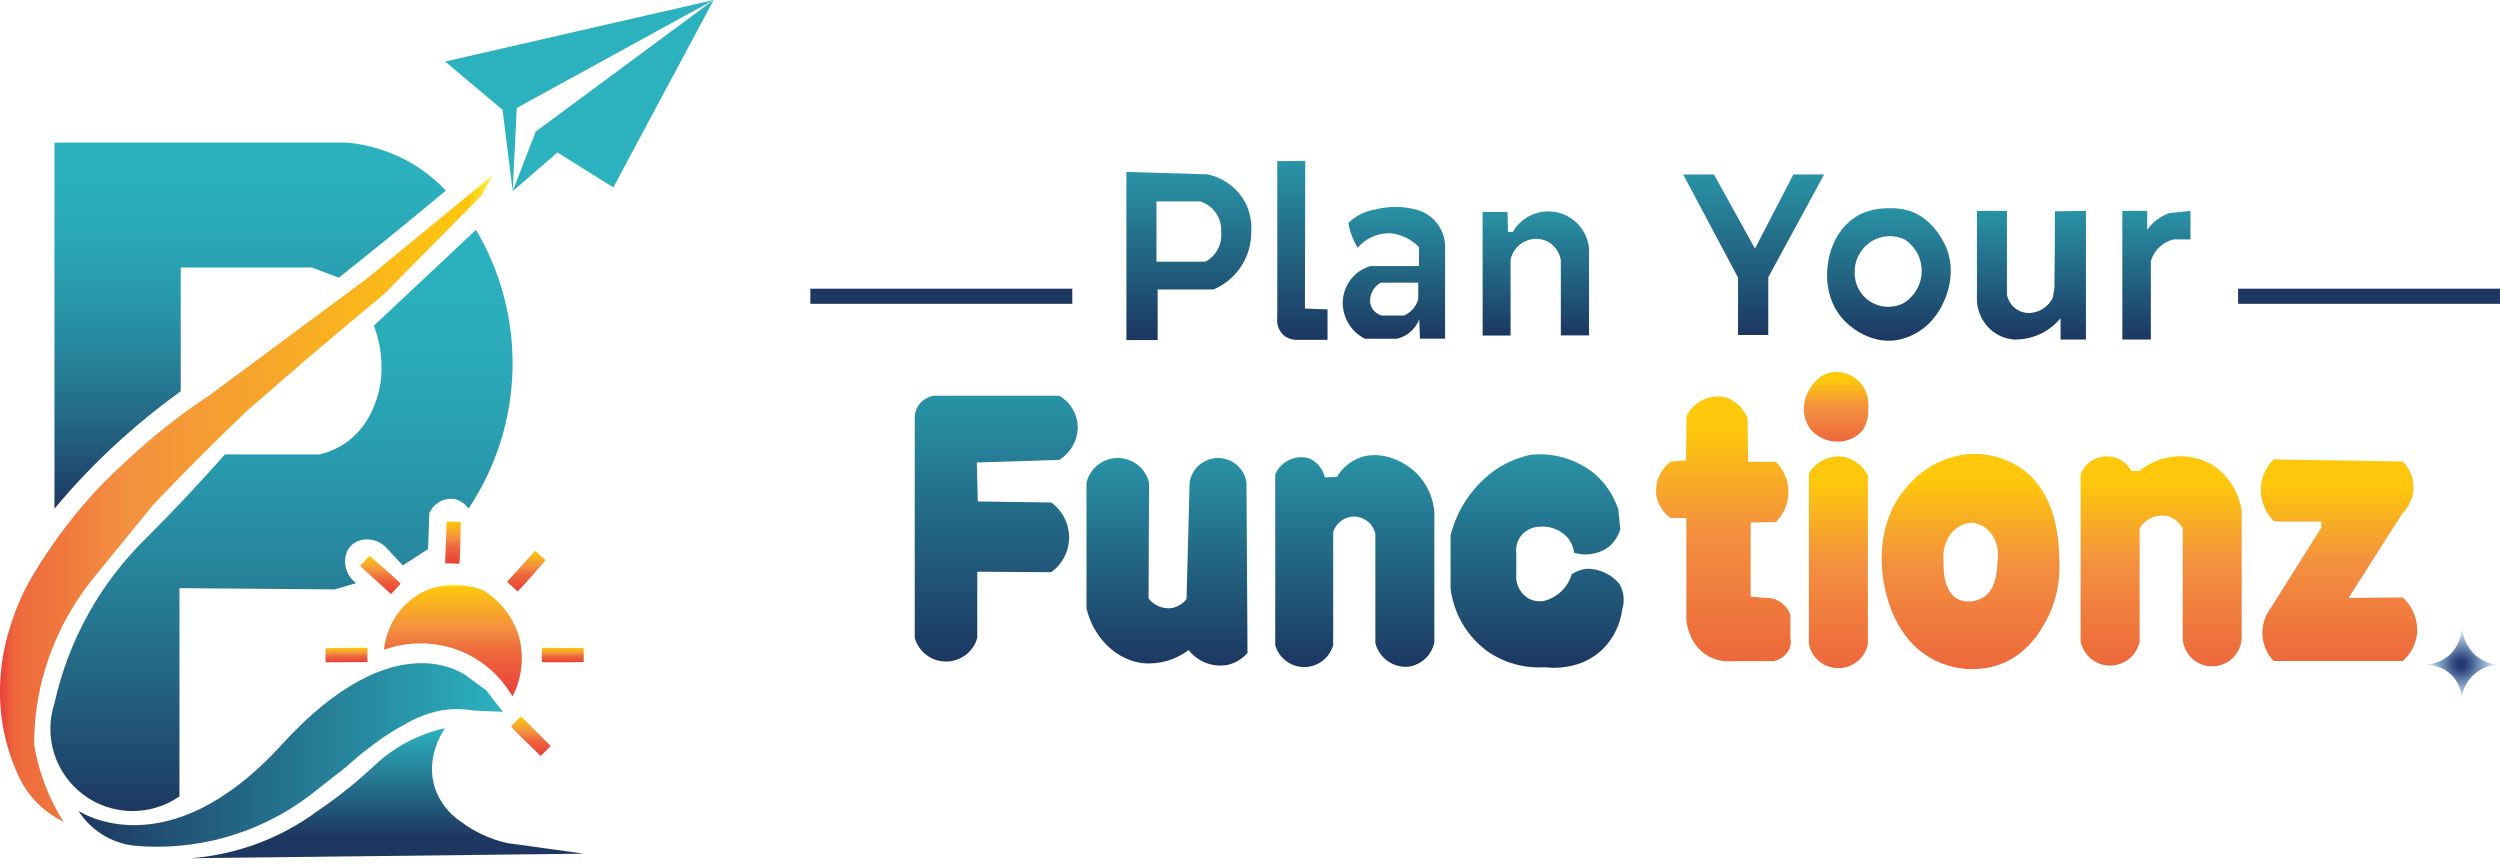 <svg width="277" height="96" viewBox="0 0 277 96" fill="none" xmlns="http://www.w3.org/2000/svg">
<path d="M13.592 48.526C15.642 46.686 17.789 44.958 20.025 43.35V29.646H34.567L36.21 30.262L37.541 30.768C39.614 29.125 41.701 27.446 43.801 25.732C45.694 24.192 47.559 22.655 49.396 21.118C48.325 19.977 47.102 18.988 45.761 18.181C43.543 16.857 41.057 16.045 38.486 15.803H6.034V56.355C8.362 53.568 10.888 50.951 13.592 48.526Z" fill="url(#paint0_linear_47_3)"/>
<path d="M52.748 25.452L47.991 29.926C45.8 31.988 43.609 34.042 41.419 36.087C41.939 37.426 42.224 38.845 42.261 40.282C42.342 41.853 42.08 43.423 41.493 44.882C40.917 46.444 39.922 47.817 38.617 48.85C37.664 49.565 36.573 50.074 35.413 50.346H24.918C23.584 51.863 22.186 53.401 20.723 54.959C19.217 56.566 17.726 58.104 16.25 59.572C11.133 64.552 7.584 70.921 6.042 77.893C5.442 79.707 5.427 81.665 6.001 83.488C6.574 85.311 7.706 86.908 9.237 88.052C10.768 89.196 12.62 89.83 14.531 89.864C16.442 89.898 18.315 89.33 19.885 88.24V65.167L37.085 65.306L39.463 64.608C37.968 63.507 37.894 61.437 38.925 60.426C39.821 59.551 41.513 59.498 42.68 60.554L44.635 62.649L47.432 60.833L47.572 56.848C47.795 56.338 48.172 55.911 48.652 55.627C49.131 55.344 49.688 55.219 50.242 55.271C50.579 55.331 50.9 55.458 51.186 55.644C51.472 55.831 51.719 56.072 51.91 56.355C54.95 51.807 56.64 46.491 56.785 41.023C56.931 35.554 55.525 30.156 52.732 25.452H52.748Z" fill="url(#paint1_linear_47_3)"/>
<path d="M54.564 19.438L40.597 30.907L23.241 43.773C19.856 46.005 16.673 48.532 13.732 51.323C10.695 54.078 7.993 57.18 5.68 60.566C3.898 63.22 2.275 65.639 1.162 69.361C0.085 72.649 -0.249 76.136 0.184 79.569C0.475 81.745 1.087 83.865 2 85.862C3.009 88.132 4.795 89.967 7.036 91.038C5.39 88.444 4.283 85.545 3.783 82.514C3.777 80.302 4.026 78.097 4.522 75.942C5.535 71.631 7.5 67.601 10.273 64.148L16.973 55.932C18.682 54.133 20.452 52.316 22.284 50.481C24.004 48.761 25.712 47.095 27.407 45.482C28.858 44.211 30.321 42.941 31.794 41.67C35.401 38.564 38.991 35.534 42.565 32.579L53.331 21.673L54.564 19.438Z" fill="url(#paint2_linear_47_3)"/>
<path d="M8.712 89.851C8.712 89.851 18.472 96.493 31.215 82.506C43.957 68.519 51.783 74.956 51.783 74.956L53.882 76.496L55.702 78.871L52.485 78.731C51.262 78.515 50.011 78.515 48.788 78.731C47.401 79.02 46.07 79.535 44.849 80.255C43.835 80.796 42.86 81.409 41.932 82.087C40.687 82.973 39.496 83.933 38.367 84.963L34.173 88.249C28.631 92.387 21.754 94.33 14.866 93.704C13.617 93.561 12.417 93.142 11.351 92.477C10.285 91.812 9.381 90.918 8.704 89.859L8.712 89.851Z" fill="url(#paint3_linear_47_3)"/>
<path d="M42.54 71.994C42.573 71.583 42.951 68.03 46.176 65.98C49.639 63.782 53.282 65.29 53.57 65.421C55.316 66.485 56.648 68.112 57.345 70.035C57.734 71.201 57.885 72.433 57.789 73.659C57.693 74.885 57.352 76.079 56.786 77.17C55.477 74.903 53.455 73.133 51.035 72.134C48.315 71.053 45.294 71.004 42.54 71.994Z" fill="url(#paint4_linear_47_3)"/>
<path d="M40.942 61.572C40.942 61.572 44.463 64.604 44.376 64.694L43.329 65.832L39.895 62.71L40.942 61.572Z" fill="url(#paint5_linear_47_3)"/>
<path d="M51.052 57.826C51.052 57.826 50.998 62.472 50.871 62.464L49.314 62.406L49.495 57.769L51.052 57.826Z" fill="url(#paint6_linear_47_3)"/>
<path d="M60.446 62.069C60.446 62.069 57.427 65.598 57.337 65.512L56.178 64.469L59.292 61.026L60.446 62.069Z" fill="url(#paint7_linear_47_3)"/>
<path d="M64.677 73.354C64.677 73.354 60.035 73.448 60.035 73.325V71.768L64.677 71.797V73.354Z" fill="url(#paint8_linear_47_3)"/>
<path d="M59.912 83.759C59.912 83.759 56.544 80.559 56.626 80.473L57.731 79.372L61.017 82.658L59.912 83.759Z" fill="url(#paint9_linear_47_3)"/>
<path d="M36.07 71.822C36.07 71.822 40.712 71.674 40.712 71.801V73.358L36.07 73.378V71.822Z" fill="url(#paint10_linear_47_3)"/>
<path d="M21.142 95.092C26.226 94.7 31.096 92.883 35.195 89.851C36.452 88.996 37.767 88.023 39.114 86.914C39.907 86.256 40.655 85.599 41.349 84.954C43.553 82.817 46.313 81.339 49.314 80.69C49.08 81.019 47.079 83.927 48.201 87.333C48.721 88.844 49.723 90.142 51.052 91.03C52.574 92.175 54.321 92.986 56.178 93.408L64.69 94.587L21.142 95.092Z" fill="url(#paint11_linear_47_3)"/>
<path d="M49.318 6.819L78.414 0.152L79.075 1.90735e-06L57.258 11.958L56.807 21.184L55.685 12.167L49.318 6.819Z" fill="#2BB2BE"/>
<path d="M59.358 14.579L56.807 21.184L61.769 16.887L67.955 20.765L79.075 1.90735e-06L59.358 14.579Z" fill="#2BB2BE"/>
<path d="M118.81 31.987H89.788V33.663H118.81V31.987Z" fill="#1E3761"/>
<path d="M133.784 19.316C135.372 19.649 136.769 20.588 137.677 21.933C138.4 23.054 138.737 24.381 138.638 25.711C138.647 27.017 138.284 28.298 137.59 29.404C136.842 30.589 135.752 31.52 134.465 32.074H128.269V37.682H124.805V19.049L133.784 19.316ZM128.137 28.99H133.564C134.155 28.672 134.638 28.184 134.947 27.588C135.257 26.993 135.379 26.318 135.3 25.652C135.342 24.943 135.152 24.24 134.759 23.649C134.336 23.009 133.703 22.538 132.97 22.314H128.137V28.99Z" fill="url(#paint12_linear_47_3)"/>
<path d="M141.522 17.854V35.212C141.479 35.541 141.511 35.875 141.614 36.19C141.716 36.505 141.888 36.794 142.116 37.035C142.322 37.236 142.566 37.395 142.835 37.502C143.103 37.608 143.39 37.661 143.678 37.655H147.09V34.277L144.586 34.191L144.619 17.827L141.522 17.854Z" fill="url(#paint13_linear_47_3)"/>
<path d="M154.714 22.928C155.474 22.933 156.23 23.037 156.964 23.235C157.85 23.475 158.635 23.994 159.203 24.716C159.771 25.437 160.091 26.323 160.115 27.24V37.528H157.331L157.251 35.379C157.047 35.916 156.714 36.393 156.28 36.77C155.847 37.146 155.327 37.409 154.767 37.535H151.242C150.507 37.171 149.887 36.609 149.453 35.913C149.074 35.308 148.845 34.621 148.785 33.91C148.713 32.948 148.965 31.99 149.5 31.187C150.055 30.366 150.879 29.763 151.83 29.483H157.224V27.381C156.836 26.978 156.385 26.641 155.889 26.386C155.33 26.099 154.724 25.916 154.1 25.846C153.401 25.816 152.705 25.947 152.065 26.228C151.434 26.505 150.874 26.921 150.427 27.445C150.181 27.043 149.97 26.619 149.8 26.179C149.618 25.702 149.486 25.208 149.406 24.704C149.729 24.385 150.09 24.106 150.481 23.876C151.071 23.543 151.715 23.317 152.384 23.208C153.145 23.013 153.928 22.919 154.714 22.928ZM152.998 31.319C152.643 31.512 152.346 31.796 152.137 32.141C151.927 32.485 151.811 32.879 151.803 33.282C151.801 33.591 151.88 33.895 152.03 34.164C152.269 34.552 152.646 34.836 153.085 34.958H155.582C156.005 34.763 156.376 34.47 156.663 34.104C156.883 33.815 157.046 33.486 157.143 33.136V31.319H152.998ZM150.468 27.515L150.407 27.468C150.413 27.46 150.42 27.453 150.427 27.445C150.441 27.468 150.454 27.492 150.468 27.515Z" fill="url(#paint14_linear_47_3)"/>
<path d="M164.274 23.482V37.175H167.372V28.736C167.541 28.022 167.967 27.395 168.567 26.974C169.008 26.665 169.527 26.488 170.065 26.463C170.603 26.439 171.137 26.567 171.604 26.833C171.957 27.053 172.258 27.345 172.488 27.691C172.718 28.036 172.872 28.427 172.94 28.836V37.161H176.064V27.514C175.97 26.559 175.576 25.657 174.937 24.94C174.298 24.223 173.448 23.728 172.509 23.525C171.571 23.322 170.592 23.423 169.714 23.812C168.836 24.202 168.105 24.86 167.625 25.692H167.085L167.031 23.482H164.274Z" fill="url(#paint15_linear_47_3)"/>
<path d="M186.492 19.329L192.574 30.752V37.115H195.925V30.719L202.114 19.329H198.709L194.45 27.541L189.904 19.329H186.492Z" fill="url(#paint16_linear_47_3)"/>
<path d="M209.078 23.075C209.902 23.025 210.729 23.117 211.521 23.348C214.384 24.243 215.599 27.306 215.693 27.554C217.154 31.385 214.634 34.768 214.505 34.938C213.461 36.394 211.889 37.383 210.126 37.695C206.882 38.162 204.593 35.781 204.304 35.479C202.054 33.069 202.154 29.677 202.968 27.468C203.482 25.937 204.533 24.644 205.926 23.829C206.904 23.337 207.983 23.08 209.078 23.075ZM209.387 26.163C208.818 26.163 208.256 26.289 207.742 26.533C207.107 26.842 206.565 27.314 206.171 27.9C205.778 28.486 205.545 29.166 205.499 29.871L205.526 29.831C205.446 30.496 205.546 31.171 205.818 31.784C206.09 32.397 206.523 32.925 207.07 33.312C207.617 33.699 208.259 33.932 208.927 33.984C209.596 34.036 210.266 33.907 210.867 33.61C211.479 33.252 211.989 32.743 212.349 32.132C212.709 31.52 212.908 30.827 212.924 30.118C212.941 29.409 212.776 28.707 212.445 28.08C212.114 27.452 211.628 26.92 211.034 26.533C210.519 26.289 209.956 26.163 209.387 26.163Z" fill="url(#paint17_linear_47_3)"/>
<path d="M219.045 23.362V33.443C219.144 34.661 219.717 35.793 220.64 36.594C221.355 37.189 222.237 37.548 223.164 37.622C224.3 37.639 225.421 37.365 226.422 36.828C227.146 36.43 227.787 35.897 228.311 35.259V37.622H231.122V23.362L227.684 23.415C227.684 26.259 227.666 29.101 227.63 31.941L227.43 33.049C227.183 33.515 226.82 33.91 226.378 34.196C225.935 34.482 225.426 34.65 224.9 34.684C224.324 34.702 223.761 34.521 223.304 34.17C222.819 33.792 222.487 33.252 222.369 32.648C222.369 29.533 222.369 26.437 222.369 23.362H219.045Z" fill="url(#paint18_linear_47_3)"/>
<path d="M235.154 23.362V37.622H238.312V28.943C238.482 28.353 238.804 27.819 239.248 27.394C239.691 26.97 240.239 26.67 240.836 26.526H242.705V23.362L240.348 23.616C239.364 23.961 238.512 24.605 237.912 25.458V23.362H235.154Z" fill="url(#paint19_linear_47_3)"/>
<path d="M101.352 46.254V70.689C101.568 71.441 102.023 72.102 102.648 72.573C103.273 73.044 104.034 73.298 104.817 73.298C105.599 73.298 106.36 73.044 106.985 72.573C107.61 72.102 108.065 71.441 108.281 70.689V63.345L116.466 63.398C117.082 62.96 117.584 62.381 117.931 61.709C118.277 61.037 118.458 60.292 118.458 59.536C118.458 58.78 118.277 58.035 117.931 57.364C117.584 56.692 117.082 56.112 116.466 55.674L108.342 55.561L108.228 51.241L117.374 50.954C117.976 50.579 118.477 50.062 118.833 49.449C119.189 48.836 119.39 48.145 119.417 47.436C119.423 46.711 119.237 45.998 118.878 45.369C118.519 44.739 118 44.215 117.374 43.851H103.455C103.113 43.909 102.787 44.035 102.495 44.221C102.202 44.406 101.95 44.648 101.752 44.932C101.494 45.325 101.355 45.784 101.352 46.254Z" fill="url(#paint20_linear_47_3)"/>
<path d="M120.385 53.404V67.424C121.18 70.702 123.676 73.112 126.601 73.479C128.421 73.652 130.24 73.133 131.694 72.024C132.195 72.666 132.861 73.159 133.621 73.449C134.381 73.74 135.206 73.817 136.007 73.673C136.87 73.478 137.648 73.009 138.224 72.338C138.188 66.049 138.15 59.76 138.11 53.471C138 52.714 137.621 52.022 137.042 51.522C136.463 51.022 135.724 50.746 134.959 50.746C134.194 50.746 133.455 51.022 132.876 51.522C132.298 52.022 131.918 52.714 131.808 53.471L131.468 66.369C131.038 66.929 130.404 67.297 129.705 67.391C129.241 67.424 128.776 67.343 128.35 67.156C127.925 66.968 127.551 66.68 127.262 66.316L127.315 53.471C127.127 52.694 126.683 52.003 126.054 51.508C125.426 51.014 124.65 50.745 123.85 50.745C123.05 50.745 122.274 51.014 121.646 51.508C121.017 52.003 120.573 52.694 120.385 53.471V53.404Z" fill="url(#paint21_linear_47_3)"/>
<path d="M141.295 52.563V71.483C141.493 72.182 141.914 72.797 142.493 73.235C143.073 73.673 143.78 73.91 144.506 73.91C145.232 73.91 145.939 73.673 146.518 73.235C147.098 72.797 147.519 72.182 147.717 71.483V58.979C147.867 58.462 148.185 58.011 148.62 57.696C149.056 57.381 149.584 57.221 150.122 57.241C150.659 57.261 151.174 57.46 151.585 57.806C151.996 58.153 152.28 58.627 152.39 59.153V71.256C152.593 72.062 153.077 72.768 153.756 73.247C154.434 73.726 155.262 73.946 156.089 73.867C156.777 73.762 157.417 73.45 157.923 72.973C158.43 72.496 158.78 71.876 158.926 71.196V56.742C158.8 55.197 158.161 53.738 157.11 52.596C155.542 50.947 152.724 49.766 150.348 50.834C149.429 51.271 148.658 51.967 148.131 52.837L146.796 52.897C146.69 52.44 146.482 52.014 146.187 51.649C145.892 51.285 145.518 50.992 145.093 50.794C144.354 50.571 143.557 50.627 142.856 50.954C142.156 51.28 141.6 51.853 141.295 52.563Z" fill="url(#paint22_linear_47_3)"/>
<path d="M174.422 61.255C174.33 60.603 174.052 59.991 173.62 59.493C173.235 59.091 172.765 58.781 172.244 58.584C171.723 58.388 171.164 58.311 170.61 58.358C170.22 58.363 169.836 58.452 169.484 58.618C169.132 58.783 168.819 59.023 168.567 59.319C168.132 59.866 167.928 60.561 167.999 61.255V64.153C168.04 64.58 168.178 64.992 168.401 65.359C168.624 65.725 168.927 66.037 169.288 66.269C169.809 66.569 170.416 66.684 171.01 66.596C171.746 66.424 172.423 66.06 172.972 65.54C173.521 65.021 173.923 64.364 174.135 63.639C174.702 63.246 175.374 63.03 176.064 63.018C176.703 63.049 177.329 63.21 177.903 63.493C178.478 63.775 178.988 64.173 179.402 64.66C179.659 65.082 179.822 65.555 179.881 66.045C179.94 66.536 179.893 67.034 179.742 67.504C179.547 69.102 178.845 70.594 177.74 71.764C175.176 74.434 171.564 73.987 171.15 73.927C168.863 74.078 166.595 73.434 164.728 72.104C163.624 71.282 162.7 70.243 162.011 69.052C161.323 67.86 160.884 66.541 160.722 65.174V59.319C161.485 56.277 163.347 53.625 165.95 51.876C167.051 51.186 168.261 50.687 169.528 50.4C170.802 50.255 172.092 50.366 173.323 50.727C174.553 51.088 175.698 51.692 176.692 52.503C177.894 53.554 178.795 54.907 179.302 56.422C179.375 57.163 179.455 57.904 179.529 58.638C179.296 59.425 178.83 60.123 178.194 60.641C177.651 61.019 177.03 61.27 176.377 61.377C175.725 61.483 175.056 61.441 174.422 61.255Z" fill="url(#paint23_linear_47_3)"/>
<path d="M185.083 51.148C184.547 51.57 184.122 52.117 183.846 52.74C183.569 53.364 183.448 54.045 183.494 54.726C183.566 55.255 183.743 55.765 184.016 56.224C184.289 56.683 184.652 57.082 185.083 57.397H186.846V68.653C186.846 68.88 187.113 71.53 189.343 72.738C190.181 73.179 191.132 73.359 192.073 73.252H196.506C196.883 73.183 197.238 73.025 197.543 72.794C197.848 72.562 198.094 72.261 198.262 71.917C198.426 71.522 198.465 71.087 198.376 70.669V68.112C198.119 67.424 197.614 66.857 196.96 66.523C196.485 66.286 195.953 66.186 195.425 66.236L193.969 66.089C193.969 63.361 193.969 60.63 193.969 57.897L196.76 57.844C197.204 57.409 197.557 56.889 197.798 56.316C198.039 55.743 198.163 55.128 198.163 54.506C198.163 53.884 198.039 53.269 197.798 52.696C197.557 52.122 197.204 51.603 196.76 51.168H193.689L193.635 46.394C193.428 45.832 193.094 45.325 192.66 44.912C192.226 44.499 191.703 44.191 191.132 44.011C190.289 43.835 189.412 43.947 188.64 44.328C187.867 44.709 187.245 45.338 186.873 46.114L186.813 51.001L185.083 51.148Z" fill="url(#paint24_linear_47_3)"/>
<path d="M200.425 52.456V71.376C200.581 72.127 200.992 72.802 201.587 73.286C202.182 73.77 202.926 74.034 203.693 74.034C204.46 74.034 205.204 73.77 205.799 73.286C206.394 72.802 206.805 72.127 206.961 71.376V52.683C206.708 52.178 206.348 51.734 205.907 51.381C205.465 51.028 204.953 50.776 204.404 50.64C203.635 50.502 202.842 50.602 202.131 50.926C201.42 51.251 200.825 51.785 200.425 52.456Z" fill="url(#paint25_linear_47_3)"/>
<path d="M200.084 43.991C200.125 43.864 200.979 41.381 203.262 41.207C203.938 41.176 204.61 41.336 205.2 41.667C205.79 41.999 206.275 42.489 206.6 43.083C206.946 43.786 207.085 44.574 207.001 45.353C207.051 46.177 206.83 46.995 206.373 47.683C206.03 48.083 205.602 48.403 205.121 48.619C204.64 48.835 204.117 48.941 203.589 48.931C203 48.937 202.417 48.807 201.885 48.551C201.354 48.295 200.889 47.92 200.525 47.456C200.187 46.953 199.971 46.377 199.894 45.776C199.818 45.174 199.883 44.563 200.084 43.991Z" fill="url(#paint26_linear_47_3)"/>
<path d="M230.534 52.51V71.089C230.691 71.84 231.101 72.515 231.696 72.999C232.291 73.483 233.035 73.747 233.802 73.747C234.569 73.747 235.313 73.483 235.908 72.999C236.503 72.515 236.914 71.84 237.07 71.089V58.538C237.394 58.01 237.876 57.597 238.447 57.358C239.019 57.118 239.651 57.064 240.255 57.203C240.938 57.425 241.507 57.904 241.843 58.538V70.756C241.893 71.598 242.267 72.389 242.886 72.962C243.505 73.536 244.322 73.848 245.166 73.833C246.01 73.819 246.815 73.478 247.414 72.884C248.013 72.289 248.359 71.486 248.379 70.642V56.602C248.224 55.529 247.832 54.504 247.233 53.6C246.634 52.696 245.842 51.936 244.914 51.375C243.673 50.722 242.268 50.449 240.873 50.59C239.477 50.732 238.155 51.281 237.07 52.169H236.162C235.876 51.654 235.45 51.229 234.933 50.945C234.416 50.661 233.829 50.53 233.241 50.565C232.652 50.601 232.086 50.803 231.607 51.147C231.128 51.491 230.756 51.963 230.534 52.51Z" fill="url(#paint27_linear_47_3)"/>
<path d="M252.525 57.797H257.199V58.465L251.517 67.498C250.958 68.275 250.659 69.21 250.663 70.168C250.686 71.311 251.131 72.404 251.911 73.239H266.232C267.135 72.434 267.702 71.319 267.82 70.115C267.862 69.385 267.741 68.654 267.467 67.977C267.192 67.299 266.77 66.691 266.232 66.196L260.223 66.249L266.232 56.816C266.606 56.444 266.903 56.001 267.106 55.513C267.309 55.026 267.413 54.503 267.413 53.975C267.413 53.447 267.309 52.924 267.106 52.437C266.903 51.949 266.606 51.507 266.232 51.135L251.911 50.907C251.091 51.731 250.589 52.819 250.496 53.978C250.461 54.667 250.569 55.355 250.812 55.999C251.056 56.644 251.43 57.231 251.911 57.724L252.525 57.797Z" fill="url(#paint28_linear_47_3)"/>
<path d="M268.742 73.646C269.783 73.6 270.772 73.177 271.526 72.458C271.963 72.01 272.3 71.474 272.515 70.886C272.73 70.298 272.818 69.671 272.774 69.046C272.76 69.704 272.884 70.358 273.139 70.965C273.393 71.572 273.771 72.12 274.249 72.572C274.935 73.171 275.788 73.547 276.693 73.646C275.613 73.72 274.6 74.196 273.856 74.981C273.463 75.41 273.16 75.912 272.964 76.459C272.768 77.006 272.683 77.586 272.714 78.166C272.809 77.599 272.776 77.018 272.618 76.466C272.46 75.913 272.18 75.403 271.799 74.972C271.419 74.542 270.946 74.202 270.417 73.977C269.888 73.752 269.316 73.648 268.742 73.673V73.646Z" fill="url(#paint29_radial_47_3)"/>
<path d="M218.004 50.32C220.021 50.16 222.036 50.659 223.745 51.742C228.051 54.572 228.144 60.306 228.178 62.136C228.304 64.455 227.791 66.765 226.695 68.813C226.087 69.901 224.472 72.818 221.014 73.806C218.783 74.421 216.403 74.184 214.338 73.139C209.839 70.869 208.93 65.703 208.71 64.46C208.416 62.751 207.889 57.811 211.267 53.959C212.953 51.914 215.37 50.608 218.004 50.32ZM218.484 57.911C217.985 57.938 217.499 58.084 217.067 58.335C216.635 58.587 216.27 58.939 216.001 59.36C215.493 60.153 215.258 61.091 215.333 62.03C215.333 62.931 215.286 65.608 217.009 66.436C217.432 66.597 217.884 66.665 218.336 66.635C218.787 66.605 219.228 66.478 219.626 66.262C221.161 65.408 221.261 63.365 221.328 62.17C221.476 61.221 221.3 60.249 220.827 59.413C220.581 58.996 220.242 58.643 219.835 58.382C219.428 58.121 218.965 57.96 218.484 57.911Z" fill="url(#paint30_linear_47_3)"/>
<path d="M277 31.987H247.979V33.663H277V31.987Z" fill="#1E3761"/>
<defs>
<linearGradient id="paint0_linear_47_3" x1="27.715" y1="56.355" x2="27.715" y2="15.803" gradientUnits="userSpaceOnUse">
<stop stop-color="#1E3761"/>
<stop offset="0.06" stop-color="#1F446B"/>
<stop offset="0.26" stop-color="#246B88"/>
<stop offset="0.46" stop-color="#278AA0"/>
<stop offset="0.65" stop-color="#29A0B1"/>
<stop offset="0.83" stop-color="#2BADBB"/>
<stop offset="1" stop-color="#2BB2BE"/>
</linearGradient>
<linearGradient id="paint1_linear_47_3" x1="31.198" y1="89.851" x2="31.198" y2="25.452" gradientUnits="userSpaceOnUse">
<stop stop-color="#1E3761"/>
<stop offset="0.06" stop-color="#1F446B"/>
<stop offset="0.26" stop-color="#246B88"/>
<stop offset="0.46" stop-color="#278AA0"/>
<stop offset="0.65" stop-color="#29A0B1"/>
<stop offset="0.83" stop-color="#2BADBB"/>
<stop offset="1" stop-color="#2BB2BE"/>
</linearGradient>
<linearGradient id="paint2_linear_47_3" x1="-0.029" y1="55.238" x2="54.564" y2="55.238" gradientUnits="userSpaceOnUse">
<stop stop-color="#E93E3A"/>
<stop offset="0.03" stop-color="#ED683C"/>
<stop offset="0.26" stop-color="#F3903F"/>
<stop offset="0.95" stop-color="#FDC70C"/>
<stop offset="1" stop-color="#FFF33B"/>
</linearGradient>
<linearGradient id="paint3_linear_47_3" x1="8.696" y1="83.644" x2="55.685" y2="83.644" gradientUnits="userSpaceOnUse">
<stop stop-color="#1E3761"/>
<stop offset="1" stop-color="#2BB2BE"/>
</linearGradient>
<linearGradient id="paint4_linear_47_3" x1="50.193" y1="77.186" x2="50.193" y2="64.814" gradientUnits="userSpaceOnUse">
<stop stop-color="#E93E3A"/>
<stop offset="0.4" stop-color="#ED683C"/>
<stop offset="0.61" stop-color="#F3903F"/>
<stop offset="0.98" stop-color="#FDC70C"/>
<stop offset="1" stop-color="#FFF33B"/>
</linearGradient>
<linearGradient id="paint5_linear_47_3" x1="42.138" y1="65.849" x2="42.138" y2="61.572" gradientUnits="userSpaceOnUse">
<stop stop-color="#E93E3A"/>
<stop offset="0.4" stop-color="#ED683C"/>
<stop offset="0.61" stop-color="#F3903F"/>
<stop offset="0.98" stop-color="#FDC70C"/>
<stop offset="1" stop-color="#FFF33B"/>
</linearGradient>
<linearGradient id="paint6_linear_47_3" x1="50.185" y1="62.464" x2="50.185" y2="57.769" gradientUnits="userSpaceOnUse">
<stop stop-color="#E93E3A"/>
<stop offset="0.4" stop-color="#ED683C"/>
<stop offset="0.61" stop-color="#F3903F"/>
<stop offset="0.98" stop-color="#FDC70C"/>
<stop offset="1" stop-color="#FFF33B"/>
</linearGradient>
<linearGradient id="paint7_linear_47_3" x1="58.314" y1="65.516" x2="58.314" y2="61.026" gradientUnits="userSpaceOnUse">
<stop stop-color="#E93E3A"/>
<stop offset="0.4" stop-color="#ED683C"/>
<stop offset="0.61" stop-color="#F3903F"/>
<stop offset="0.98" stop-color="#FDC70C"/>
<stop offset="1" stop-color="#FFF33B"/>
</linearGradient>
<linearGradient id="paint8_linear_47_3" x1="62.361" y1="73.391" x2="62.361" y2="71.768" gradientUnits="userSpaceOnUse">
<stop stop-color="#E93E3A"/>
<stop offset="0.4" stop-color="#ED683C"/>
<stop offset="0.61" stop-color="#F3903F"/>
<stop offset="0.98" stop-color="#FDC70C"/>
<stop offset="1" stop-color="#FFF33B"/>
</linearGradient>
<linearGradient id="paint9_linear_47_3" x1="58.824" y1="83.759" x2="58.824" y2="79.372" gradientUnits="userSpaceOnUse">
<stop stop-color="#E93E3A"/>
<stop offset="0.4" stop-color="#ED683C"/>
<stop offset="0.61" stop-color="#F3903F"/>
<stop offset="0.98" stop-color="#FDC70C"/>
<stop offset="1" stop-color="#FFF33B"/>
</linearGradient>
<linearGradient id="paint10_linear_47_3" x1="38.395" y1="73.378" x2="38.395" y2="71.748" gradientUnits="userSpaceOnUse">
<stop stop-color="#E93E3A"/>
<stop offset="0.4" stop-color="#ED683C"/>
<stop offset="0.61" stop-color="#F3903F"/>
<stop offset="0.98" stop-color="#FDC70C"/>
<stop offset="1" stop-color="#FFF33B"/>
</linearGradient>
<linearGradient id="paint11_linear_47_3" x1="42.914" y1="95.092" x2="42.914" y2="80.69" gradientUnits="userSpaceOnUse">
<stop offset="0.17" stop-color="#1E3761"/>
<stop offset="1" stop-color="#2BB2BE"/>
</linearGradient>
<linearGradient id="paint12_linear_47_3" x1="131.728" y1="37.682" x2="131.728" y2="19.049" gradientUnits="userSpaceOnUse">
<stop stop-color="#1C3761"/>
<stop offset="1" stop-color="#2993A6"/>
</linearGradient>
<linearGradient id="paint13_linear_47_3" x1="144.292" y1="37.682" x2="144.292" y2="17.854" gradientUnits="userSpaceOnUse">
<stop stop-color="#1C3761"/>
<stop offset="1" stop-color="#2993A6"/>
</linearGradient>
<linearGradient id="paint14_linear_47_3" x1="154.467" y1="37.542" x2="154.467" y2="22.941" gradientUnits="userSpaceOnUse">
<stop stop-color="#1C3761"/>
<stop offset="1" stop-color="#2993A6"/>
</linearGradient>
<linearGradient id="paint15_linear_47_3" x1="170.156" y1="37.175" x2="170.156" y2="23.415" gradientUnits="userSpaceOnUse">
<stop stop-color="#1C3761"/>
<stop offset="1" stop-color="#2993A6"/>
</linearGradient>
<linearGradient id="paint16_linear_47_3" x1="194.303" y1="37.115" x2="194.303" y2="19.329" gradientUnits="userSpaceOnUse">
<stop stop-color="#1C3761"/>
<stop offset="1" stop-color="#2993A6"/>
</linearGradient>
<linearGradient id="paint17_linear_47_3" x1="209.291" y1="37.755" x2="209.291" y2="23.062" gradientUnits="userSpaceOnUse">
<stop stop-color="#1C3761"/>
<stop offset="1" stop-color="#2993A6"/>
</linearGradient>
<linearGradient id="paint18_linear_47_3" x1="225.087" y1="37.629" x2="225.087" y2="23.369" gradientUnits="userSpaceOnUse">
<stop stop-color="#1C3761"/>
<stop offset="1" stop-color="#2993A6"/>
</linearGradient>
<linearGradient id="paint19_linear_47_3" x1="238.933" y1="37.629" x2="238.933" y2="23.369" gradientUnits="userSpaceOnUse">
<stop stop-color="#1C3761"/>
<stop offset="1" stop-color="#2993A6"/>
</linearGradient>
<linearGradient id="paint20_linear_47_3" x1="110.384" y1="73.306" x2="110.384" y2="43.864" gradientUnits="userSpaceOnUse">
<stop stop-color="#1C3761"/>
<stop offset="1" stop-color="#2993A6"/>
</linearGradient>
<linearGradient id="paint21_linear_47_3" x1="129.304" y1="73.726" x2="129.304" y2="50.681" gradientUnits="userSpaceOnUse">
<stop stop-color="#1C3761"/>
<stop offset="1" stop-color="#2993A6"/>
</linearGradient>
<linearGradient id="paint22_linear_47_3" x1="150.101" y1="73.927" x2="150.101" y2="50.447" gradientUnits="userSpaceOnUse">
<stop stop-color="#1C3761"/>
<stop offset="1" stop-color="#2993A6"/>
</linearGradient>
<linearGradient id="paint23_linear_47_3" x1="170.356" y1="73.987" x2="170.356" y2="50.34" gradientUnits="userSpaceOnUse">
<stop stop-color="#1C3761"/>
<stop offset="1" stop-color="#2993A6"/>
</linearGradient>
<linearGradient id="paint24_linear_47_3" x1="190.945" y1="73.279" x2="190.945" y2="43.891" gradientUnits="userSpaceOnUse">
<stop stop-color="#ED683C"/>
<stop offset="0.49" stop-color="#F3903F"/>
<stop offset="0.87" stop-color="#FDC70C"/>
</linearGradient>
<linearGradient id="paint25_linear_47_3" x1="203.69" y1="73.947" x2="203.69" y2="50.567" gradientUnits="userSpaceOnUse">
<stop stop-color="#ED683C"/>
<stop offset="0.49" stop-color="#F3903F"/>
<stop offset="0.87" stop-color="#FDC70C"/>
</linearGradient>
<linearGradient id="paint26_linear_47_3" x1="203.449" y1="48.931" x2="203.449" y2="41.194" gradientUnits="userSpaceOnUse">
<stop stop-color="#ED683C"/>
<stop offset="0.49" stop-color="#F3903F"/>
<stop offset="0.87" stop-color="#FDC70C"/>
</linearGradient>
<linearGradient id="paint27_linear_47_3" x1="239.46" y1="73.933" x2="239.46" y2="50.547" gradientUnits="userSpaceOnUse">
<stop stop-color="#ED683C"/>
<stop offset="0.49" stop-color="#F3903F"/>
<stop offset="0.87" stop-color="#FDC70C"/>
</linearGradient>
<linearGradient id="paint28_linear_47_3" x1="259.148" y1="73.252" x2="259.148" y2="50.921" gradientUnits="userSpaceOnUse">
<stop stop-color="#ED683C"/>
<stop offset="0.49" stop-color="#F3903F"/>
<stop offset="0.87" stop-color="#FDC70C"/>
</linearGradient>
<radialGradient id="paint29_radial_47_3" cx="0" cy="0" r="1" gradientUnits="userSpaceOnUse" gradientTransform="translate(272.694 73.593) scale(4.273 4.273)">
<stop offset="0.11" stop-color="#283A72"/>
<stop offset="0.28" stop-color="#27457E" stop-opacity="0.86"/>
<stop offset="0.62" stop-color="#26609D" stop-opacity="0.49"/>
<stop offset="1" stop-color="#2484C6" stop-opacity="0"/>
</radialGradient>
<linearGradient id="paint30_linear_47_3" x1="218.35" y1="74.194" x2="218.35" y2="50.294" gradientUnits="userSpaceOnUse">
<stop stop-color="#ED683C"/>
<stop offset="0.49" stop-color="#F3903F"/>
<stop offset="0.87" stop-color="#FDC70C"/>
</linearGradient>
</defs>
</svg>
